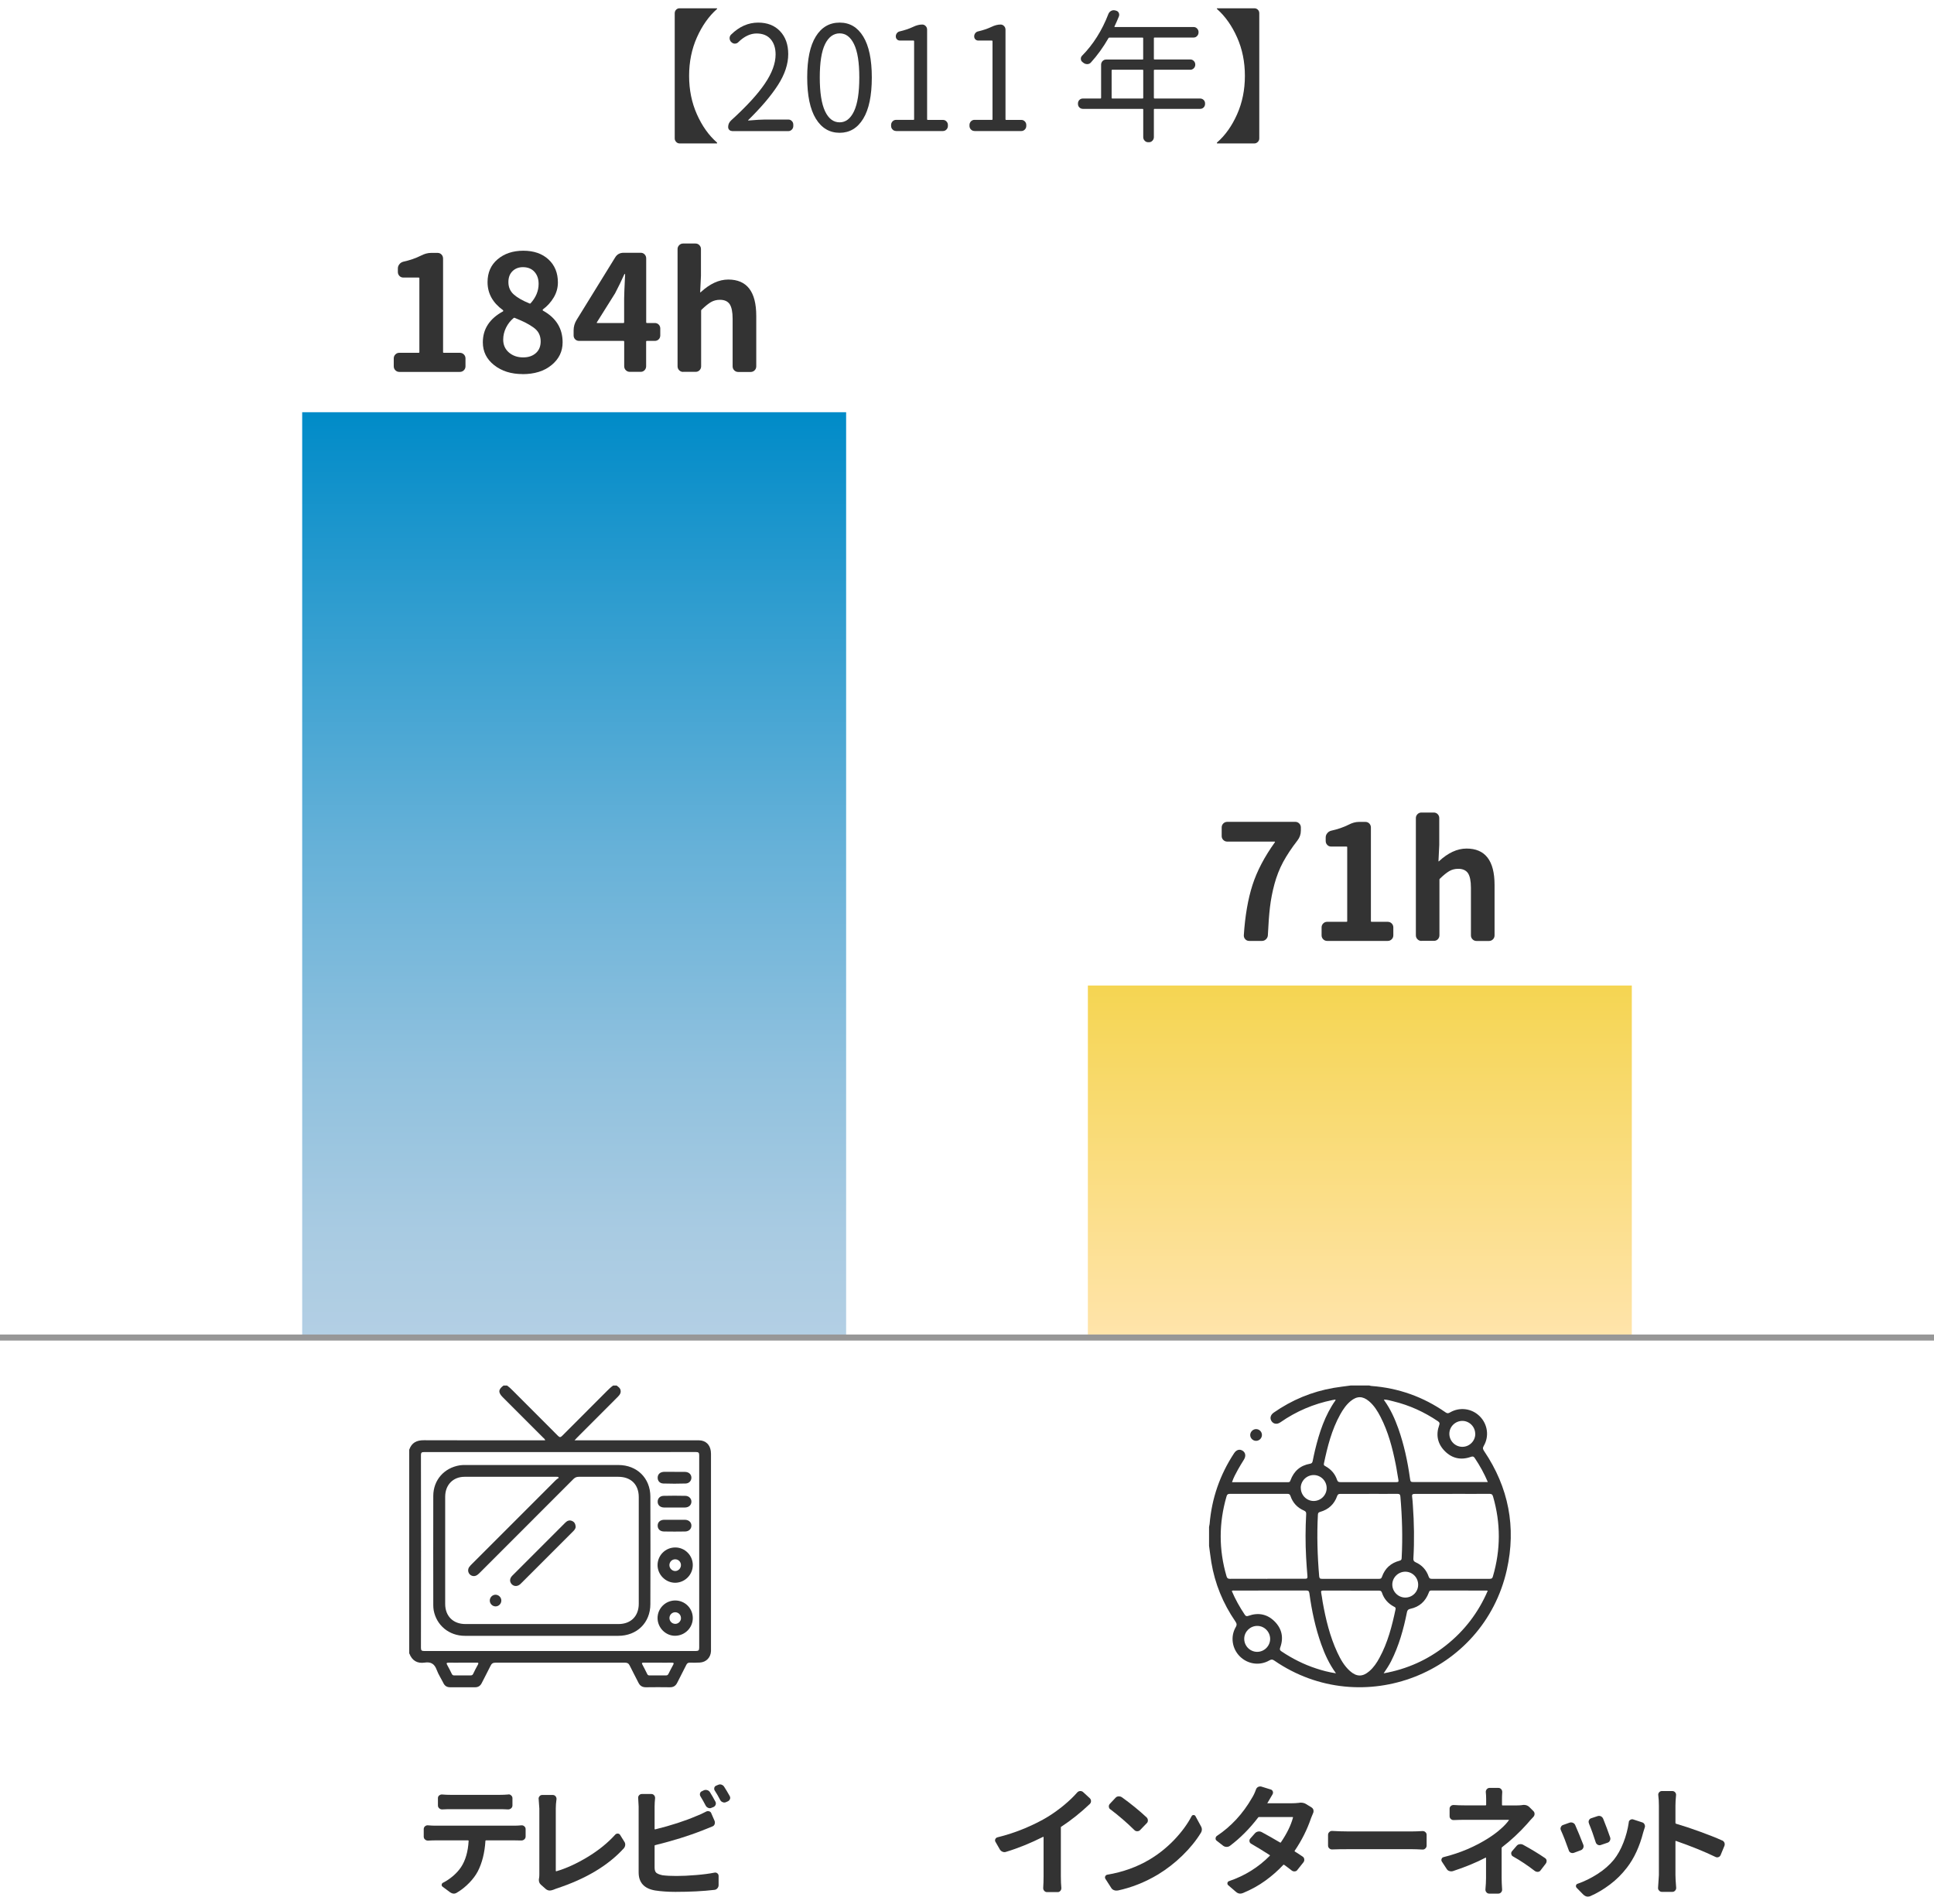 <?xml version="1.0" encoding="UTF-8"?><svg xmlns="http://www.w3.org/2000/svg" xmlns:xlink="http://www.w3.org/1999/xlink" viewBox="0 0 320 315"><defs><style>.h{fill:url(#e);}.i{fill:url(#d);}.j{fill:#333;}.k{fill:none;stroke:#979797;stroke-miterlimit:10;}</style><linearGradient id="d" x1="95" y1="221.29" x2="95" y2="68.2" gradientTransform="matrix(1, 0, 0, 1, 0, 0)" gradientUnits="userSpaceOnUse"><stop offset="0" stop-color="#b3cfe4"/><stop offset=".11" stop-color="#a9cbe2"/><stop offset=".29" stop-color="#90c1de"/><stop offset=".53" stop-color="#66b1d8"/><stop offset=".8" stop-color="#2d9ccf"/><stop offset="1" stop-color="#008bc8"/></linearGradient><linearGradient id="e" x1="225" y1="221.29" x2="225" y2="163.05" gradientTransform="matrix(1, 0, 0, 1, 0, 0)" gradientUnits="userSpaceOnUse"><stop offset="0" stop-color="#ffe4ab"/><stop offset="1" stop-color="#f5d552"/></linearGradient></defs><g id="a"/><g id="b"/><g id="c"><g><rect class="i" x="50" y="68.2" width="90" height="153.09"/><rect class="h" x="180" y="163.05" width="90" height="58.24"/><g><path class="j" d="M66.06,61.53c-.24,0-.46-.09-.64-.27-.18-.18-.27-.4-.27-.66v-1.3c0-.26,.09-.48,.27-.66,.18-.18,.39-.27,.64-.27h3.2c.09,0,.13-.03,.13-.1v-12.25c0-.07-.04-.1-.13-.1h-2.52c-.26,0-.48-.09-.65-.27-.17-.18-.26-.4-.26-.66v-.57c0-.26,.08-.49,.25-.7,.16-.21,.38-.35,.64-.42,1.09-.24,2.05-.57,2.89-.99,.59-.31,1.16-.47,1.72-.47h1.07c.26,0,.48,.09,.65,.27,.17,.18,.26,.4,.26,.66v15.5c0,.07,.04,.1,.13,.1h2.65c.26,0,.48,.09,.66,.27,.18,.18,.27,.4,.27,.66v1.3c0,.26-.09,.48-.27,.66-.18,.18-.4,.27-.66,.27h-10.01Z"/><path class="j" d="M86.47,61.89c-1.89,0-3.46-.49-4.71-1.48s-1.87-2.24-1.87-3.77c0-2.2,1.11-3.91,3.33-5.12,.03-.02,.05-.05,.05-.09s-.02-.08-.05-.12c-1.7-1.23-2.55-2.77-2.55-4.63,0-1.58,.55-2.84,1.66-3.78,1.11-.94,2.53-1.42,4.26-1.42s3.12,.48,4.16,1.44c1.04,.96,1.56,2.23,1.56,3.81,0,.88-.23,1.72-.7,2.5-.47,.78-1.06,1.43-1.77,1.95-.03,.03-.05,.07-.05,.12s.02,.07,.05,.09c2.17,1.2,3.25,2.95,3.25,5.25,0,1.51-.61,2.76-1.83,3.76-1.22,1-2.82,1.5-4.8,1.5Zm.1-2.76c.85,0,1.54-.23,2.08-.7,.54-.47,.81-1.12,.81-1.95,0-.48-.1-.92-.29-1.3-.19-.38-.5-.72-.94-1.03-.43-.3-.87-.56-1.3-.78-.43-.22-1.01-.47-1.74-.77-.04-.02-.06-.03-.08-.03-.05,0-.1,.02-.13,.05-.52,.43-.94,.96-1.25,1.59s-.47,1.28-.47,1.98c0,.88,.32,1.59,.95,2.13,.63,.54,1.42,.81,2.35,.81Zm1.04-8.92c.07,.04,.13,.03,.18-.03,.88-.97,1.33-2.05,1.33-3.22,0-.81-.23-1.48-.69-1.99-.46-.51-1.1-.77-1.91-.77-.69,0-1.27,.22-1.72,.66-.45,.44-.68,1.04-.68,1.81,0,.83,.29,1.51,.88,2.04,.59,.53,1.46,1.03,2.6,1.49Z"/><path class="j" d="M108.34,53.44c.26,0,.48,.09,.65,.26,.17,.17,.26,.39,.26,.65v1.14c0,.26-.09,.48-.26,.65-.17,.17-.39,.26-.65,.26h-1.3c-.09,0-.13,.04-.13,.13v4.06c0,.26-.09,.48-.26,.66-.17,.18-.39,.27-.65,.27h-1.79c-.26,0-.48-.09-.66-.27-.18-.18-.27-.4-.27-.66v-4.06c0-.09-.04-.13-.1-.13h-7.36c-.26,0-.48-.09-.65-.26-.17-.17-.26-.39-.26-.65v-.83c0-.61,.16-1.17,.47-1.69l6.4-10.37c.31-.52,.78-.78,1.4-.78h2.83c.26,0,.48,.09,.65,.27,.17,.18,.26,.4,.26,.66v10.56c0,.09,.04,.13,.13,.13h1.3Zm-9.59-.1c-.03,.07-.02,.1,.05,.1h4.37c.07,0,.1-.04,.1-.13v-3.9c0-.45,.05-1.79,.16-4.03,0-.03-.02-.05-.05-.05s-.06,.02-.08,.05c-.5,1.11-1.01,2.16-1.53,3.15l-3.02,4.81Z"/><path class="j" d="M113.02,61.53c-.24,0-.46-.09-.64-.27-.18-.18-.27-.4-.27-.66v-19.4c0-.24,.09-.46,.27-.64,.18-.18,.39-.27,.64-.27h2.05c.26,0,.48,.09,.65,.27,.17,.18,.26,.39,.26,.64v4.45l-.13,2.68s-.01,.03,.01,.04c.03,0,.05,0,.06-.01,1.51-1.4,3.03-2.11,4.58-2.11,3.08,0,4.63,2,4.63,6.01v8.35c0,.26-.09,.48-.27,.66-.18,.18-.4,.27-.66,.27h-2.05c-.26,0-.48-.09-.66-.27-.18-.18-.27-.4-.27-.66v-7.88c0-1.13-.17-1.93-.49-2.41-.33-.48-.87-.72-1.61-.72-.55,0-1.05,.13-1.48,.38-.43,.25-.94,.66-1.53,1.23-.07,.05-.1,.11-.1,.18v9.2c0,.26-.09,.48-.26,.66-.17,.18-.39,.27-.65,.27h-2.05Z"/></g><g><path class="j" d="M209.78,154.76c-.02,.24-.12,.45-.31,.64-.19,.18-.41,.27-.65,.27h-2.13c-.26,0-.47-.09-.64-.27-.17-.18-.25-.39-.25-.64,.21-3.24,.69-6.02,1.44-8.35,.75-2.32,1.99-4.68,3.71-7.07,.03-.07,.02-.1-.05-.1h-7.83c-.26,0-.48-.09-.66-.27-.18-.18-.27-.39-.27-.64v-1.43c0-.26,.09-.48,.27-.66,.18-.18,.4-.27,.66-.27h11.26c.24,0,.46,.09,.64,.27,.18,.18,.27,.4,.27,.66v.52c0,.61-.19,1.15-.57,1.64-.97,1.25-1.76,2.44-2.37,3.57-.61,1.14-1.08,2.35-1.43,3.64-.35,1.29-.59,2.56-.74,3.81-.15,1.25-.26,2.81-.35,4.68Z"/><path class="j" d="M219.58,155.67c-.24,0-.46-.09-.64-.27-.18-.18-.27-.4-.27-.66v-1.3c0-.26,.09-.48,.27-.66,.18-.18,.39-.27,.64-.27h3.2c.09,0,.13-.03,.13-.1v-12.25c0-.07-.04-.1-.13-.1h-2.52c-.26,0-.48-.09-.65-.27-.17-.18-.26-.4-.26-.66v-.57c0-.26,.08-.49,.25-.7,.16-.21,.38-.35,.64-.42,1.09-.24,2.05-.57,2.89-.99,.59-.31,1.16-.47,1.72-.47h1.07c.26,0,.48,.09,.65,.27,.17,.18,.26,.4,.26,.66v15.5c0,.07,.04,.1,.13,.1h2.65c.26,0,.48,.09,.66,.27,.18,.18,.27,.4,.27,.66v1.3c0,.26-.09,.48-.27,.66-.18,.18-.4,.27-.66,.27h-10.01Z"/><path class="j" d="M235.18,155.67c-.24,0-.46-.09-.64-.27-.18-.18-.27-.4-.27-.66v-19.4c0-.24,.09-.46,.27-.64,.18-.18,.39-.27,.64-.27h2.05c.26,0,.48,.09,.65,.27,.17,.18,.26,.39,.26,.64v4.45l-.13,2.68s-.01,.03,.01,.04c.03,0,.05,0,.06-.01,1.51-1.4,3.03-2.11,4.58-2.11,3.08,0,4.63,2,4.63,6.01v8.35c0,.26-.09,.48-.27,.66-.18,.18-.4,.27-.66,.27h-2.05c-.26,0-.48-.09-.66-.27-.18-.18-.27-.4-.27-.66v-7.88c0-1.13-.17-1.93-.49-2.41-.33-.48-.87-.72-1.61-.72-.55,0-1.05,.13-1.48,.38-.43,.25-.94,.66-1.53,1.23-.07,.05-.1,.11-.1,.18v9.2c0,.26-.09,.48-.26,.66-.17,.18-.39,.27-.65,.27h-2.05Z"/></g><line class="k" y1="221.29" x2="320" y2="221.29"/><g><path class="j" d="M111.64,2.19c0-.23,.08-.43,.24-.59,.16-.16,.35-.23,.56-.23h6.17s.05,.02,.05,.06-.02,.07-.05,.08c-1.34,1.19-2.44,2.75-3.3,4.68-.86,1.93-1.29,4.05-1.29,6.36s.43,4.43,1.29,6.36c.86,1.93,1.96,3.48,3.3,4.65,.03,.03,.05,.07,.05,.11s-.02,.06-.05,.06h-6.17c-.21,0-.4-.08-.56-.25s-.24-.36-.24-.57V2.19Z"/><path class="j" d="M121.12,21.67c-.18,0-.33-.06-.46-.19-.12-.12-.18-.28-.18-.47,0-.42,.16-.78,.48-1.08,2.54-2.31,4.41-4.34,5.59-6.09,1.19-1.75,1.78-3.36,1.78-4.83,0-1.05-.27-1.89-.81-2.52-.54-.63-1.32-.95-2.34-.95s-2.05,.48-3.01,1.43c-.15,.16-.34,.24-.56,.25-.22,0-.41-.07-.56-.22l-.09-.07c-.15-.17-.23-.37-.24-.6,0-.23,.07-.43,.24-.6,1.35-1.33,2.85-1.99,4.48-1.99,1.52,0,2.73,.47,3.63,1.42,.9,.95,1.35,2.21,1.35,3.79,0,1.66-.57,3.36-1.7,5.12-1.13,1.76-2.77,3.69-4.92,5.8-.02,.02-.02,.03-.01,.05,0,.02,.02,.02,.03,.02,1.29-.11,2.19-.16,2.69-.16h3.95c.21,0,.4,.08,.56,.25,.16,.16,.24,.36,.24,.6v.21c0,.23-.08,.43-.24,.6-.16,.16-.35,.25-.56,.25h-9.34Z"/><path class="j" d="M138.93,21.97c-1.67,0-2.99-.78-3.94-2.33-.95-1.55-1.43-3.83-1.43-6.83s.47-5.24,1.42-6.77c.94-1.53,2.26-2.3,3.95-2.3s2.96,.77,3.9,2.3c.94,1.53,1.42,3.79,1.42,6.77s-.47,5.28-1.42,6.83c-.94,1.55-2.25,2.33-3.9,2.33Zm0-1.73c1,0,1.8-.61,2.38-1.84,.58-1.23,.87-3.09,.87-5.59s-.29-4.3-.87-5.5c-.58-1.2-1.37-1.79-2.38-1.79s-1.84,.6-2.42,1.79-.87,3.03-.87,5.5,.29,4.36,.87,5.59c.58,1.23,1.39,1.84,2.42,1.84Z"/><path class="j" d="M148.26,21.67c-.23,0-.42-.08-.58-.25-.16-.16-.24-.36-.24-.6v-.14c0-.23,.08-.43,.24-.6,.16-.16,.35-.25,.58-.25h2.9c.06,0,.09-.03,.09-.09V6.83c0-.08-.03-.12-.09-.12h-2.26c-.2,0-.36-.07-.49-.2-.13-.13-.19-.3-.19-.5,0-.19,.06-.36,.18-.52,.12-.16,.28-.26,.48-.3,.81-.19,1.53-.43,2.17-.73,.55-.27,1.06-.4,1.53-.4h.02c.21,0,.4,.08,.56,.25,.16,.16,.24,.36,.24,.6v14.84c0,.06,.04,.09,.11,.09h2.51c.23,0,.42,.08,.58,.25,.16,.16,.24,.36,.24,.6v.14c0,.23-.08,.43-.24,.6-.16,.16-.35,.25-.58,.25h-7.76Z"/><path class="j" d="M161.23,21.67c-.23,0-.42-.08-.58-.25-.16-.16-.24-.36-.24-.6v-.14c0-.23,.08-.43,.24-.6,.16-.16,.35-.25,.58-.25h2.9c.06,0,.09-.03,.09-.09V6.83c0-.08-.03-.12-.09-.12h-2.26c-.2,0-.36-.07-.49-.2-.13-.13-.19-.3-.19-.5,0-.19,.06-.36,.18-.52,.12-.16,.28-.26,.48-.3,.81-.19,1.53-.43,2.17-.73,.55-.27,1.06-.4,1.53-.4h.02c.21,0,.4,.08,.56,.25,.16,.16,.24,.36,.24,.6v14.84c0,.06,.04,.09,.11,.09h2.51c.23,0,.42,.08,.58,.25,.16,.16,.24,.36,.24,.6v.14c0,.23-.08,.43-.24,.6-.16,.16-.35,.25-.58,.25h-7.76Z"/><path class="j" d="M198.57,16.3c.23,0,.42,.08,.58,.23,.16,.16,.24,.35,.24,.59v.07c0,.23-.08,.43-.24,.59-.16,.16-.35,.23-.58,.23h-7.54c-.08,0-.11,.04-.11,.12v4.55c0,.23-.08,.43-.24,.6s-.35,.25-.56,.25h-.14c-.23,0-.42-.08-.58-.25-.16-.16-.24-.36-.24-.6v-4.55c0-.08-.03-.12-.09-.12h-9.89c-.23,0-.42-.08-.58-.23-.16-.16-.24-.35-.24-.59v-.07c0-.23,.08-.43,.24-.59,.16-.16,.35-.23,.58-.23h2.92c.06,0,.09-.04,.09-.12v-5.48c0-.23,.08-.43,.24-.6,.16-.16,.35-.25,.58-.25h6.05c.06,0,.09-.03,.09-.09v-3.45c0-.06-.03-.09-.09-.09h-5.48c-.08,0-.13,.02-.16,.07-.88,1.53-1.86,2.88-2.92,4.05-.15,.17-.35,.26-.58,.27-.24,0-.45-.06-.63-.2-.06-.05-.12-.09-.18-.14-.17-.12-.26-.29-.27-.5-.02-.21,.05-.39,.18-.53,1.86-1.88,3.32-4.19,4.38-6.94,.09-.22,.24-.38,.43-.49,.14-.08,.28-.12,.43-.12,.06,0,.13,0,.21,.02l.18,.05c.21,.05,.37,.17,.46,.36,.09,.2,.1,.39,.02,.6-.21,.53-.46,1.09-.73,1.66-.03,.06,0,.09,.07,.09h13.02c.23,0,.42,.08,.58,.25s.24,.36,.24,.57v.07c0,.23-.08,.43-.24,.6s-.35,.25-.58,.25h-6.46c-.08,0-.11,.03-.11,.09v3.45c0,.06,.04,.09,.11,.09h5.94c.21,0,.4,.08,.56,.25,.16,.16,.24,.36,.24,.6s-.08,.43-.24,.6c-.16,.16-.35,.25-.56,.25h-5.94c-.08,0-.11,.03-.11,.09v4.55c0,.08,.04,.12,.11,.12h7.54Zm-14.64-.12c0,.08,.03,.12,.09,.12h5.05c.06,0,.09-.04,.09-.12v-4.55c0-.06-.03-.09-.09-.09h-5.05c-.06,0-.09,.03-.09,.09v4.55Z"/><path class="j" d="M207.56,1.37c.21,0,.4,.08,.56,.23,.16,.16,.24,.35,.24,.59V22.91c0,.22-.08,.41-.24,.57-.16,.16-.35,.25-.56,.25h-6.17s-.05-.02-.05-.06,.01-.07,.05-.11c1.34-1.17,2.44-2.72,3.3-4.65,.86-1.93,1.29-4.05,1.29-6.36s-.43-4.43-1.29-6.36c-.86-1.93-1.96-3.49-3.3-4.68-.03-.02-.05-.04-.05-.08s.01-.06,.05-.06h6.17Z"/></g><g id="f"><g><path class="j" d="M223.43,229.22c1.04,0,2.08,0,3.12,0,.11,.03,.22,.07,.33,.08,4.51,.33,8.62,1.8,12.32,4.38,.28,.19,.45,.16,.72,0,1.61-.94,3.62-.67,4.93,.65,1.3,1.3,1.58,3.31,.65,4.89-.21,.35-.14,.55,.06,.85,4.06,6.01,5.34,12.6,3.76,19.65-3.86,17.19-23.97,25.01-38.48,15.01-.3-.21-.49-.21-.8-.03-1.59,.93-3.58,.65-4.89-.65-1.29-1.28-1.6-3.27-.69-4.84,.24-.41,.16-.63-.07-.97-2.03-2.96-3.37-6.21-3.96-9.75-.15-.91-.25-1.83-.38-2.74,0-1.04,0-2.08,0-3.12,.03-.16,.07-.32,.09-.47,.35-4.26,1.71-8.17,4.06-11.74,.37-.57,.92-.72,1.41-.4,.48,.31,.57,.88,.22,1.45-.34,.56-.69,1.1-1,1.67-.36,.66-.73,1.32-.98,2.08,3.14,0,6.22,0,9.31,0,.23,0,.29-.11,.36-.3,.56-1.53,1.63-2.47,3.24-2.75,.31-.05,.39-.21,.44-.47,.12-.59,.24-1.18,.38-1.76,.71-2.93,1.63-5.78,3.4-8.28,.01-.01-.01-.05-.03-.11-.16,.03-.31,.05-.47,.08-3.13,.63-6,1.86-8.62,3.68-.56,.39-1.13,.3-1.46-.17-.33-.48-.2-1.04,.35-1.43,3-2.09,6.3-3.47,9.91-4.09,.92-.16,1.86-.26,2.79-.39Zm16.88,17.94c-2.06,0-4.13,0-6.19,0-.36,0-.53,.06-.47,.47,.07,.45,.08,.91,.12,1.36,.21,2.95,.26,5.91,.09,8.86-.02,.32,.07,.48,.37,.62,1.06,.47,1.79,1.28,2.16,2.38,.1,.28,.23,.36,.51,.36,3.2-.01,6.4-.01,9.6,0,.33,0,.44-.11,.52-.41,1.29-4.4,1.3-8.8,.02-13.21-.1-.35-.25-.44-.6-.44-2.05,.02-4.09,0-6.14,0Zm-30.63,14.04c2.08,0,4.16,0,6.24,0,.34,0,.44-.08,.41-.43-.09-1.03-.16-2.07-.22-3.11-.13-2.39-.12-4.77,.01-7.16,.02-.3-.07-.45-.36-.58-1.1-.47-1.86-1.29-2.24-2.42-.1-.3-.25-.35-.52-.35-3.17,0-6.33,.01-9.5,0-.35,0-.47,.11-.56,.43-1.28,4.4-1.29,8.8,0,13.2,.09,.31,.21,.43,.56,.43,2.06-.02,4.13,0,6.19,0Zm16.82-14.04c-1.57,0-3.15,0-4.72,0-.27,0-.42,.04-.53,.34-.48,1.37-1.44,2.25-2.83,2.64-.28,.08-.34,.19-.36,.46-.18,3.39-.08,6.78,.21,10.17,.03,.31,.1,.45,.46,.44,3.15-.01,6.3-.01,9.45,0,.26,0,.39-.06,.48-.33,.49-1.41,1.48-2.3,2.92-2.67,.3-.08,.33-.22,.34-.47,.18-3.38,.08-6.75-.21-10.12-.03-.33-.11-.47-.49-.47-1.57,.02-3.15,0-4.72,0Zm-.12-1.95c1.56,0,3.12,0,4.68,0,.31,0,.38-.07,.32-.38-.17-.86-.27-1.73-.45-2.59-.54-2.7-1.23-5.34-2.5-7.81-.5-.97-1.07-1.9-1.92-2.61-1.04-.87-1.98-.88-3.03-.02-.74,.61-1.27,1.39-1.73,2.22-1.41,2.54-2.11,5.32-2.7,8.14-.06,.26,.1,.33,.28,.43,.92,.51,1.57,1.26,1.9,2.25,.11,.32,.27,.37,.56,.37,1.53-.01,3.05,0,4.58,0Zm-2.8,17.94c-1.54,0-3.08,0-4.63,0-.33,0-.41,.07-.34,.41,.11,.49,.15,.99,.24,1.49,.51,2.86,1.19,5.68,2.42,8.33,.53,1.14,1.14,2.23,2.09,3.08,1.1,.98,2.1,.99,3.21,.03,.71-.61,1.23-1.38,1.67-2.2,1.38-2.52,2.08-5.27,2.67-8.05,.06-.26-.08-.34-.27-.43-.96-.51-1.64-1.27-1.98-2.3-.1-.29-.24-.36-.52-.35-1.53,.01-3.05,0-4.58,0Zm5.34,13.7c3.91-.7,7.31-2.24,10.33-4.63,3.06-2.42,5.36-5.43,6.91-9.03-.08-.02-.11-.04-.14-.04-3.07,0-6.14,0-9.21-.01-.3,0-.33,.17-.41,.37-.54,1.43-1.54,2.34-3.04,2.66-.36,.08-.5,.22-.57,.58-.56,2.81-1.33,5.55-2.63,8.12-.34,.66-.75,1.28-1.23,1.99Zm17.26-31.64c-.61-1.45-1.33-2.73-2.15-3.96-.18-.28-.33-.34-.66-.22-1.62,.58-3.1,.27-4.3-.94-1.21-1.21-1.52-2.69-.94-4.3,.12-.33,.06-.47-.22-.66-2.27-1.53-4.72-2.65-7.38-3.29-.5-.12-.99-.28-1.55-.29,.05,.09,.06,.15,.1,.2,1.01,1.41,1.71,2.98,2.29,4.6,.93,2.64,1.52,5.36,1.91,8.13,.1,.72,.09,.72,.8,.72,3.51,0,7.01,0,10.52,0h1.58Zm-25.13,31.63c-1.11-1.53-1.84-3.12-2.43-4.78-.98-2.75-1.58-5.58-1.97-8.46-.05-.38-.19-.46-.55-.46-3.95,.01-7.89,0-11.84,.01-.14,0-.29-.04-.45,.07,.58,1.37,1.31,2.67,2.14,3.91,.17,.26,.31,.31,.62,.2,1.62-.58,3.1-.29,4.31,.91,1.23,1.22,1.54,2.71,.94,4.35-.11,.31-.05,.45,.21,.62,1.79,1.2,3.69,2.16,5.74,2.83,1.03,.34,2.08,.62,3.27,.8Zm23.04-39.61c0-1.17-.95-2.14-2.12-2.15-1.17,0-2.15,.94-2.16,2.11-.01,1.2,.96,2.18,2.15,2.18,1.17,0,2.14-.96,2.14-2.14Zm-28.86,8.94c0,1.17,.94,2.15,2.11,2.16,1.17,.01,2.15-.93,2.17-2.1,.02-1.19-.94-2.18-2.14-2.19-1.17,0-2.14,.95-2.15,2.12Zm-7.19,22.83c-1.17-.01-2.15,.93-2.17,2.1-.02,1.18,.92,2.16,2.09,2.19,1.19,.03,2.19-.94,2.2-2.13,0-1.17-.94-2.15-2.11-2.16Zm26.61-6.79c.01-1.19-.91-2.15-2.09-2.18-1.19-.02-2.19,.95-2.19,2.13,0,1.16,.96,2.14,2.13,2.15,1.18,.01,2.14-.93,2.15-2.11Z"/><path class="j" d="M207.84,236.44c.54,0,.98,.46,.96,1-.02,.52-.45,.94-.97,.94-.54,0-.99-.46-.97-1,.02-.51,.47-.95,.98-.94Z"/></g></g><g id="g"><g><path class="j" d="M67.71,273.58v-33.73c.4-1.16,1.22-1.58,2.43-1.57,6.49,.03,12.98,.01,19.48,.01h.59c-.07-.24-.23-.33-.35-.45-2.22-2.23-4.45-4.46-6.68-6.68-.78-.78-.74-1.29,.13-1.93h.58c.36,.25,.67,.55,.98,.86,2.48,2.48,4.97,4.96,7.44,7.45,.28,.29,.43,.29,.72,0,2.47-2.49,4.96-4.97,7.44-7.45,.31-.31,.62-.61,.98-.86h.58c.21,.19,.48,.32,.6,.61,.2,.53-.05,.9-.4,1.25-2.25,2.25-4.5,4.5-6.75,6.76-.12,.12-.23,.25-.41,.44h.62c6.53,0,13.06,0,19.59,0,.26,0,.52,0,.78,.04,1.01,.2,1.58,1,1.58,2.2,0,10.77,0,21.54,0,32.31,0,.11,0,.23,0,.34-.05,1.04-.78,1.81-1.82,1.88-.55,.04-1.1,.03-1.66,.02-.3-.01-.47,.09-.6,.36-.49,.99-1.01,1.96-1.5,2.95-.26,.52-.63,.77-1.23,.76-1.32-.02-2.63-.02-3.95,0-.59,0-.98-.22-1.24-.75-.47-.96-1-1.9-1.46-2.86-.18-.36-.4-.46-.79-.46-7.13,.01-14.26,.01-21.39,0-.45,0-.66,.15-.84,.53-.47,.96-.98,1.9-1.46,2.86-.24,.47-.6,.69-1.13,.68-1.36-.01-2.73-.01-4.09,0-.53,0-.89-.22-1.12-.7-.36-.73-.82-1.41-1.1-2.17-.36-.99-.95-1.37-2-1.21-1.2,.18-2.08-.32-2.52-1.49Zm25.01-33.34c-7.51,0-15.01,0-22.52,0-.39,0-.55,.04-.55,.51,.02,10.63,.02,21.25,0,31.88,0,.45,.15,.52,.55,.52,14.98,0,29.96-.01,44.94,0,.46,0,.55-.14,.55-.57-.01-10.59-.01-21.19,0-31.78,0-.43-.08-.57-.55-.57-7.47,.02-14.95,.01-22.42,.01Zm-16.18,34.84c-.76,0-1.52,.02-2.28,0-.41-.01-.43,.11-.24,.43,.26,.46,.5,.94,.73,1.42,.1,.21,.23,.27,.45,.26,.87-.01,1.75-.01,2.63,0,.22,0,.36-.05,.46-.26,.24-.51,.5-1.02,.78-1.51,.18-.32,.04-.35-.23-.34-.76,0-1.52,0-2.29,0Zm32.27,0c-.78,0-1.56,0-2.33,0-.24,0-.34,.05-.2,.3,.28,.53,.56,1.06,.82,1.6,.09,.18,.21,.21,.39,.21,.91,0,1.81-.01,2.72,0,.22,0,.31-.1,.4-.27,.25-.49,.49-.98,.76-1.46,.16-.28,.13-.39-.22-.38-.78,.02-1.55,0-2.33,0Z"/><path class="j" d="M89.64,270.64c-4.24,0-8.48,0-12.72,0-2.61,0-4.69-1.72-5.16-4.21-.05-.29-.07-.58-.07-.87,0-6.03-.02-12.05,0-18.08,.01-2.62,1.8-4.63,4.38-5.05,.29-.05,.58-.05,.87-.05,8.46,0,16.93,0,25.39,0,3.06,0,5.27,2.16,5.28,5.22,.02,5.93,.02,11.86,0,17.79,0,3.08-2.22,5.25-5.31,5.25-4.22,0-8.45,0-12.67,0Zm2.81-26.14l-.11-.16c-.08,0-.16-.01-.23-.01-5.08,0-10.17,0-15.25,0-1.9,0-3.2,1.34-3.2,3.3-.01,5.91,0,11.83,0,17.74,0,2.01,1.32,3.32,3.34,3.32,8.45,0,16.89,0,25.34,0,2.04,0,3.35-1.3,3.35-3.36,0-5.88,0-11.76,0-17.64,0-2.09-1.3-3.36-3.39-3.36-2.18,0-4.35,0-6.53,0-.37,0-.63,.11-.89,.37-5.14,5.15-10.29,10.3-15.43,15.44-.15,.15-.3,.3-.47,.42-.4,.29-.91,.25-1.24-.08-.33-.33-.38-.85-.09-1.24,.12-.17,.27-.32,.42-.47,4.64-4.64,9.28-9.28,13.92-13.92,.14-.14,.31-.23,.47-.34Z"/><path class="j" d="M114.63,258.93c0,1.6-1.3,2.91-2.9,2.93-1.6,.01-2.95-1.35-2.93-2.95,.02-1.61,1.32-2.89,2.93-2.89,1.6,0,2.9,1.31,2.9,2.91Zm-1.96,0c0-.53-.43-.96-.96-.95-.53,0-.95,.43-.95,.97,0,.52,.45,.97,.96,.97,.52,0,.95-.45,.95-.98Z"/><path class="j" d="M114.63,267.68c.01,1.6-1.27,2.91-2.88,2.95-1.59,.04-2.95-1.32-2.95-2.93,0-1.6,1.3-2.9,2.91-2.91,1.61,0,2.91,1.28,2.92,2.89Zm-1.96,.08c.03-.54-.36-.98-.89-1.02-.53-.03-.98,.37-1.01,.9-.03,.53,.37,.98,.9,1.02,.51,.04,.98-.38,1.01-.91Z"/><path class="j" d="M111.6,249.41c-.58,0-1.17,.01-1.75,0-.62-.02-1.02-.39-1.03-.93-.02-.55,.36-.98,.97-1,1.21-.03,2.43-.03,3.64,0,.59,.02,1,.49,.97,1.01-.03,.54-.44,.9-1.05,.92-.03,0-.06,0-.1,0-.55,0-1.1,0-1.65,0Z"/><path class="j" d="M111.62,251.44c.57,0,1.13,0,1.7,0,.64,.01,1.07,.4,1.08,.95,.01,.55-.41,.98-1.04,.99-1.17,.02-2.33,.02-3.5,0-.65-.01-1.05-.41-1.04-.98,0-.57,.41-.94,1.06-.96,.03,0,.06,0,.1,0,.55,0,1.1,0,1.65,0Z"/><path class="j" d="M111.62,243.52c.58,0,1.17-.02,1.75,0,.62,.02,1.02,.41,1.03,.95,0,.51-.37,.95-.95,.97-1.23,.04-2.46,.04-3.69,0-.62-.02-.97-.46-.94-1.02,.03-.53,.4-.87,1.01-.91,.03,0,.06,0,.1,0,.57,0,1.13,0,1.7,0h0Z"/><path class="j" d="M95.24,252.67c0,.16-.14,.41-.35,.62-2.91,2.92-5.82,5.83-8.74,8.74-.47,.47-1.08,.48-1.47,.08-.39-.41-.38-.96,.09-1.43,2.92-2.93,5.85-5.86,8.78-8.78,.31-.31,.68-.45,1.11-.26,.38,.17,.57,.46,.59,1.03Z"/><path class="j" d="M82,265.77c-.52,0-.96-.44-.96-.96,0-.53,.43-.97,.95-.97,.52,0,.96,.44,.96,.96,0,.53-.43,.97-.95,.97Z"/></g></g><g><path class="j" d="M72.04,302.05h13.11c.33,0,.7-.02,1.13-.06,.18-.01,.34,.04,.48,.17,.14,.12,.21,.28,.21,.46v1.21c0,.2-.07,.35-.21,.48-.14,.12-.3,.19-.48,.19-.39-.01-.77-.02-1.13-.02h-4.73c-.07,0-.1,.03-.1,.08-.12,1.95-.54,3.64-1.27,5.06-.33,.62-.79,1.25-1.4,1.88-.61,.63-1.28,1.17-2.02,1.61-.18,.12-.36,.18-.53,.18-.21,0-.42-.08-.64-.23l-1.21-.9c-.13-.09-.19-.21-.17-.36,.02-.15,.1-.26,.24-.32,.59-.3,1.14-.68,1.67-1.13,.53-.46,.96-.94,1.3-1.45,.73-1.11,1.15-2.55,1.25-4.34,0-.05-.03-.08-.1-.08h-5.41c-.33,0-.73,.01-1.21,.04-.2,0-.36-.06-.5-.19-.14-.12-.21-.28-.21-.48v-1.23c0-.18,.07-.34,.21-.47,.12-.1,.25-.16,.41-.16h.06c.48,.04,.89,.06,1.23,.06Zm10.59-2.73h-8.03c-.42,0-.9,.01-1.45,.04-.18,0-.34-.06-.48-.19-.14-.12-.21-.28-.21-.48v-1.19c0-.18,.06-.33,.2-.45,.13-.1,.27-.16,.43-.16h.06c.46,.04,.93,.06,1.43,.06h8.05c.51,0,1-.02,1.46-.06,.03-.01,.05-.02,.08-.02,.16,0,.29,.06,.41,.18,.14,.12,.21,.27,.21,.45v1.19c0,.2-.07,.35-.21,.48-.14,.12-.3,.19-.5,.19-.57-.03-1.06-.04-1.46-.04Z"/><path class="j" d="M91.46,312.68c-.17,.06-.33,.1-.49,.1-.23,0-.45-.08-.64-.23l-.84-.74c-.22-.2-.33-.46-.33-.78,0-.1,.01-.21,.04-.33,.03-.16,.04-.37,.04-.64v-10.84l-.12-1.66c0-.14,.05-.27,.16-.39,.1-.13,.25-.2,.43-.2h1.76c.18,0,.33,.07,.45,.21s.17,.3,.16,.48c-.08,.55-.12,1.07-.12,1.56v10.29c0,.07,.03,.09,.1,.08,1.61-.47,3.33-1.25,5.15-2.35,1.82-1.1,3.34-2.33,4.58-3.7,.12-.13,.26-.19,.44-.18,.18,.01,.3,.09,.38,.23l.68,1.09c.1,.14,.16,.31,.16,.49,0,.23-.08,.44-.23,.62-2.6,2.86-6.32,5.08-11.15,6.66-.29,.1-.48,.18-.59,.23Z"/><path class="j" d="M108.39,305.27c-.05,.01-.08,.05-.08,.1v3.61c0,.42,.1,.71,.29,.87,.2,.16,.53,.3,1.02,.4,.6,.08,1.37,.12,2.32,.12s2.02-.05,3.22-.15c1.2-.1,2.21-.23,3.05-.4,.18-.04,.34,0,.48,.11,.14,.11,.21,.26,.21,.44v1.52c0,.2-.07,.37-.2,.52-.13,.15-.29,.24-.49,.26-1.88,.22-4.02,.33-6.45,.33-1.25,0-2.37-.08-3.36-.23-1.82-.31-2.73-1.31-2.73-2.99v-10.9l-.08-1.46c0-.16,.05-.29,.16-.41,.12-.13,.27-.2,.45-.2h1.58c.18,0,.33,.07,.45,.21s.17,.3,.16,.48c-.05,.51-.08,.97-.08,1.39v3.69c0,.07,.03,.09,.1,.08,2.67-.66,4.94-1.4,6.82-2.21,.57-.22,1.1-.46,1.58-.72,.17-.09,.34-.11,.52-.06,.18,.05,.3,.16,.36,.33l.55,1.27c.06,.18,.06,.36,0,.54-.07,.18-.19,.3-.36,.36-.79,.33-1.36,.55-1.7,.68-2.24,.89-4.83,1.69-7.77,2.42Zm9.98-7.19c.09,.16,.1,.32,.04,.5-.07,.18-.18,.3-.35,.38l-.35,.14c-.17,.08-.35,.08-.53,0-.18-.07-.32-.19-.41-.36-.31-.6-.61-1.12-.88-1.56-.09-.16-.11-.32-.06-.49,.05-.17,.16-.29,.33-.35l.29-.14c.18-.08,.37-.09,.57-.03s.34,.17,.45,.34c.3,.48,.6,1,.9,1.56Zm-.1-1.82c-.07-.1-.1-.21-.1-.31,0-.05,0-.11,.02-.18,.05-.17,.16-.29,.33-.35l.29-.12c.1-.05,.21-.08,.31-.08,.09,0,.18,.01,.25,.04,.2,.07,.34,.18,.45,.35,.29,.44,.59,.96,.92,1.54,.05,.09,.08,.19,.08,.29,0,.07-.01,.14-.04,.21-.07,.17-.18,.29-.35,.37l-.31,.14c-.09,.04-.19,.06-.29,.06-.08,0-.16-.02-.25-.06-.18-.06-.32-.18-.41-.35-.31-.6-.61-1.12-.9-1.56Z"/></g><g><path class="j" d="M175.61,302.19c-.05,.03-.08,.07-.08,.14v8.09c0,.77,.03,1.41,.08,1.93,.01,.18-.04,.34-.16,.48s-.26,.21-.43,.21h-1.78c-.18,0-.34-.07-.46-.21-.12-.14-.18-.3-.17-.48,.04-.64,.06-1.28,.06-1.93v-6.46c0-.06-.03-.08-.08-.06-2.1,1.05-4.14,1.88-6.13,2.48-.2,.07-.39,.06-.58-.02-.19-.08-.34-.2-.44-.37l-.72-1.25c-.05-.08-.08-.16-.08-.25,0-.06,.01-.13,.04-.2,.06-.16,.18-.26,.35-.31,1.55-.38,3.06-.88,4.53-1.49,1.47-.62,2.77-1.27,3.89-1.96,.9-.56,1.77-1.19,2.63-1.9,.85-.71,1.57-1.4,2.16-2.08,.13-.14,.29-.22,.47-.23h.06c.16,0,.3,.05,.43,.16l1.11,1.02c.14,.13,.21,.29,.21,.49,0,.18-.07,.34-.2,.47-1.5,1.42-3.07,2.68-4.73,3.77Z"/><path class="j" d="M184.9,312.77c-.08,.01-.15,.02-.21,.02-.13,0-.26-.03-.39-.08-.2-.08-.35-.21-.45-.39l-.94-1.46c-.05-.08-.08-.16-.08-.23,0-.06,.01-.13,.04-.2,.08-.16,.2-.25,.35-.27,2.59-.44,4.92-1.28,6.97-2.5,1.51-.9,2.87-1.99,4.09-3.26,1.22-1.28,2.18-2.58,2.88-3.91,.06-.13,.17-.2,.31-.2h.02c.14,0,.25,.06,.31,.18l.88,1.62c.12,.2,.18,.39,.18,.59,0,.21-.07,.41-.2,.61-.79,1.28-1.8,2.51-3.02,3.7-1.22,1.19-2.56,2.23-4.01,3.12-2.17,1.3-4.42,2.19-6.74,2.68Zm-1.19-13.42c-.14-.1-.22-.25-.24-.43-.02-.18,.04-.34,.17-.49l.92-.98c.14-.16,.31-.24,.51-.25h.1c.16,0,.31,.05,.45,.14,1.54,1.11,2.9,2.22,4.1,3.34,.13,.13,.2,.29,.21,.49,0,.2-.06,.36-.21,.49l-1.07,1.11c-.13,.13-.29,.2-.48,.2s-.35-.06-.48-.2c-1.24-1.22-2.56-2.36-3.96-3.42Z"/><path class="j" d="M214.88,298.28c.12-.03,.23-.04,.35-.04,.34,0,.64,.08,.9,.25l.86,.53c.17,.1,.28,.25,.33,.43,.01,.08,.02,.15,.02,.21,0,.12-.03,.23-.08,.33-.13,.29-.24,.55-.33,.8-.64,1.89-1.54,3.69-2.71,5.41-.04,.05-.03,.09,.02,.12,.44,.27,.87,.55,1.29,.84,.16,.1,.25,.25,.27,.44,.03,.19-.02,.36-.14,.52l-.98,1.23c-.1,.16-.25,.24-.44,.26-.19,.02-.36-.03-.52-.15-.34-.27-.76-.59-1.25-.94-.05-.03-.1-.02-.14,.02-.89,.95-1.88,1.82-2.97,2.61-1.09,.79-2.32,1.47-3.69,2.04-.16,.06-.31,.1-.47,.1-.25,0-.48-.1-.7-.29l-1.29-1.11c-.1-.09-.14-.21-.12-.36,.03-.15,.11-.25,.25-.3,2.62-.89,4.87-2.29,6.76-4.2,.04-.04,.03-.08-.02-.12-1.03-.66-2.05-1.29-3.07-1.88-.16-.09-.25-.22-.27-.4-.03-.18,.02-.33,.14-.46l.78-.88c.13-.14,.3-.23,.5-.27,.2-.04,.39-.01,.58,.08,.95,.51,1.97,1.09,3.07,1.74,.05,.03,.09,.02,.12-.02,1-1.47,1.67-2.84,2.01-4.12,.01-.05,0-.08-.06-.08h-5.57c-.07,0-.11,.03-.14,.08-1.42,1.86-2.98,3.42-4.67,4.69-.17,.12-.35,.17-.56,.17-.2,0-.39-.07-.56-.19l-1.05-.82c-.13-.09-.2-.21-.2-.37,0-.18,.07-.33,.21-.43,2.37-1.58,4.3-3.67,5.8-6.27,.25-.39,.48-.87,.68-1.43,.06-.18,.18-.32,.35-.41,.1-.05,.21-.08,.33-.08,.06,0,.13,0,.2,.02l1.58,.49c.16,.05,.26,.16,.32,.32,.06,.16,.04,.32-.05,.48-.21,.34-.49,.81-.84,1.43l-.04,.04h4.1c.36,0,.72-.02,1.07-.06Z"/><path class="j" d="M220.45,305.98c-.2,.01-.36-.04-.5-.17-.14-.12-.21-.28-.21-.48v-1.76c0-.18,.07-.34,.21-.47,.12-.12,.26-.18,.43-.18h.06c.9,.05,1.74,.08,2.52,.08h10.74c.47,0,1.02-.02,1.64-.06,.2-.01,.36,.04,.5,.17,.14,.12,.21,.28,.21,.46v1.76c0,.2-.07,.36-.21,.49-.12,.12-.26,.18-.43,.18h-.06c-.7-.04-1.25-.06-1.64-.06h-10.74c-.89,0-1.73,.01-2.52,.04Z"/><path class="j" d="M251.89,298.63c.09-.01,.18-.02,.25-.02,.36,0,.67,.12,.92,.37l.64,.64c.14,.13,.21,.29,.21,.48s-.07,.35-.2,.5c-.36,.38-.72,.77-1.05,1.17-1.28,1.43-2.66,2.71-4.14,3.85-.04,.04-.06,.09-.06,.16,0,.55,0,1.41,0,2.59,0,1.18,0,1.96,0,2.35,0,.51,.03,1.13,.08,1.88,.01,.18-.04,.34-.17,.48-.12,.14-.28,.21-.48,.21h-1.48c-.18,0-.34-.07-.46-.21-.12-.14-.18-.3-.17-.48,.06-.69,.1-1.31,.1-1.88v-3.32c0-.06-.03-.08-.08-.06-1.54,.81-3.34,1.55-5.41,2.23-.2,.05-.39,.05-.59-.02-.2-.06-.35-.19-.45-.37l-.78-1.19c-.05-.08-.08-.16-.08-.25,0-.06,.01-.13,.04-.2,.05-.16,.16-.25,.33-.29,2.73-.68,5.23-1.74,7.48-3.18,.73-.47,1.39-.96,1.97-1.48,.59-.52,1.04-1,1.35-1.45,.03-.04,.01-.06-.04-.06h-7.17c-.6,0-1.23,.01-1.89,.04-.2,.01-.36-.04-.5-.17-.14-.12-.21-.28-.21-.48v-1.23c0-.18,.07-.33,.21-.45s.3-.17,.5-.16c.51,.04,1.13,.06,1.86,.06h3.38c.06,0,.1-.03,.1-.1v-.94c0-.4-.02-.79-.06-1.15-.01-.18,.04-.34,.17-.49,.12-.14,.28-.21,.46-.21h1.46c.18,0,.33,.07,.46,.21,.12,.14,.18,.3,.17,.5-.03,.42-.04,.8-.04,1.15v.94c0,.07,.03,.1,.08,.1h2.32c.35,0,.68-.02,.98-.06Zm-1.56,8.5c-.16-.09-.25-.22-.27-.39-.01-.04-.02-.08-.02-.12,0-.13,.05-.25,.14-.35l.76-.88c.13-.16,.29-.25,.49-.27,.06-.01,.12-.02,.18-.02,.13,0,.26,.03,.39,.1,1.35,.74,2.56,1.47,3.61,2.19,.17,.1,.27,.25,.29,.43v.12c0,.14-.05,.27-.14,.39l-.84,1.09c-.1,.16-.25,.25-.45,.27h-.1c-.14,0-.28-.05-.41-.14-1.16-.9-2.37-1.71-3.63-2.42Z"/><path class="j" d="M258.26,302.79c-.04-.09-.06-.18-.06-.27,0-.08,.02-.16,.06-.23,.06-.17,.18-.29,.35-.35l1.09-.39c.09-.03,.18-.04,.25-.04,.1,0,.2,.02,.29,.06,.18,.07,.31,.19,.39,.37,.42,.95,.87,2.04,1.35,3.28,.03,.08,.04,.16,.04,.25s-.02,.18-.06,.27c-.09,.18-.22,.31-.39,.37l-1.15,.43c-.08,.03-.16,.04-.23,.04-.09,0-.19-.02-.29-.06-.17-.08-.28-.21-.33-.39-.46-1.3-.89-2.42-1.31-3.34Zm11.23-1.29c.01-.18,.1-.32,.25-.41,.09-.06,.19-.1,.29-.1,.06,0,.12,0,.18,.02l1.5,.49c.18,.05,.31,.16,.39,.33,.05,.1,.08,.21,.08,.31,0,.07-.01,.14-.04,.21-.05,.16-.14,.42-.25,.8-.6,2.34-1.5,4.3-2.71,5.86-.81,1.05-1.74,1.98-2.79,2.77s-2.14,1.44-3.26,1.93c-.13,.05-.26,.08-.39,.08-.07,0-.14,0-.21-.02-.2-.05-.37-.15-.53-.29l-1.13-1.15c-.1-.12-.14-.25-.1-.4,.04-.15,.14-.24,.29-.28,1.09-.38,2.18-.91,3.27-1.61,1.09-.7,1.99-1.49,2.71-2.37,.61-.77,1.13-1.7,1.56-2.79s.73-2.22,.9-3.38Zm-6.58,.16c-.08-.17-.08-.34,0-.51,.08-.17,.2-.28,.37-.33l1.05-.35c.09-.03,.18-.04,.25-.04,.1,0,.2,.02,.29,.06,.18,.09,.31,.23,.39,.41,.42,1.04,.8,2.06,1.15,3.07,.06,.18,.06,.36-.03,.54-.08,.18-.22,.3-.4,.36l-1.09,.37c-.18,.07-.35,.06-.52-.03-.16-.08-.28-.22-.34-.4-.33-1.05-.7-2.1-1.13-3.14Z"/><path class="j" d="M284.96,304.49c.17,.08,.29,.21,.37,.39,.03,.09,.04,.18,.04,.27s-.02,.18-.06,.27l-.61,1.48c-.07,.17-.19,.29-.36,.35-.18,.07-.35,.05-.52-.04-1.8-.87-3.97-1.75-6.52-2.64-.05-.01-.08,0-.08,.06v5.59c0,.43,.04,1.13,.12,2.09,.01,.18-.04,.34-.17,.48-.12,.14-.28,.21-.46,.21h-1.74c-.18,0-.33-.07-.45-.21-.12-.12-.18-.25-.18-.41l.14-2.15v-11.48c0-.6-.03-1.18-.1-1.74-.03-.18,.02-.34,.14-.48s.27-.21,.45-.21h1.74c.18,0,.33,.07,.46,.21,.12,.14,.17,.3,.15,.48-.07,.68-.1,1.26-.1,1.74v2.85c0,.05,.03,.09,.08,.12,1.2,.35,2.53,.79,3.98,1.32,1.46,.53,2.68,1.01,3.67,1.46Z"/></g></g></g></svg>